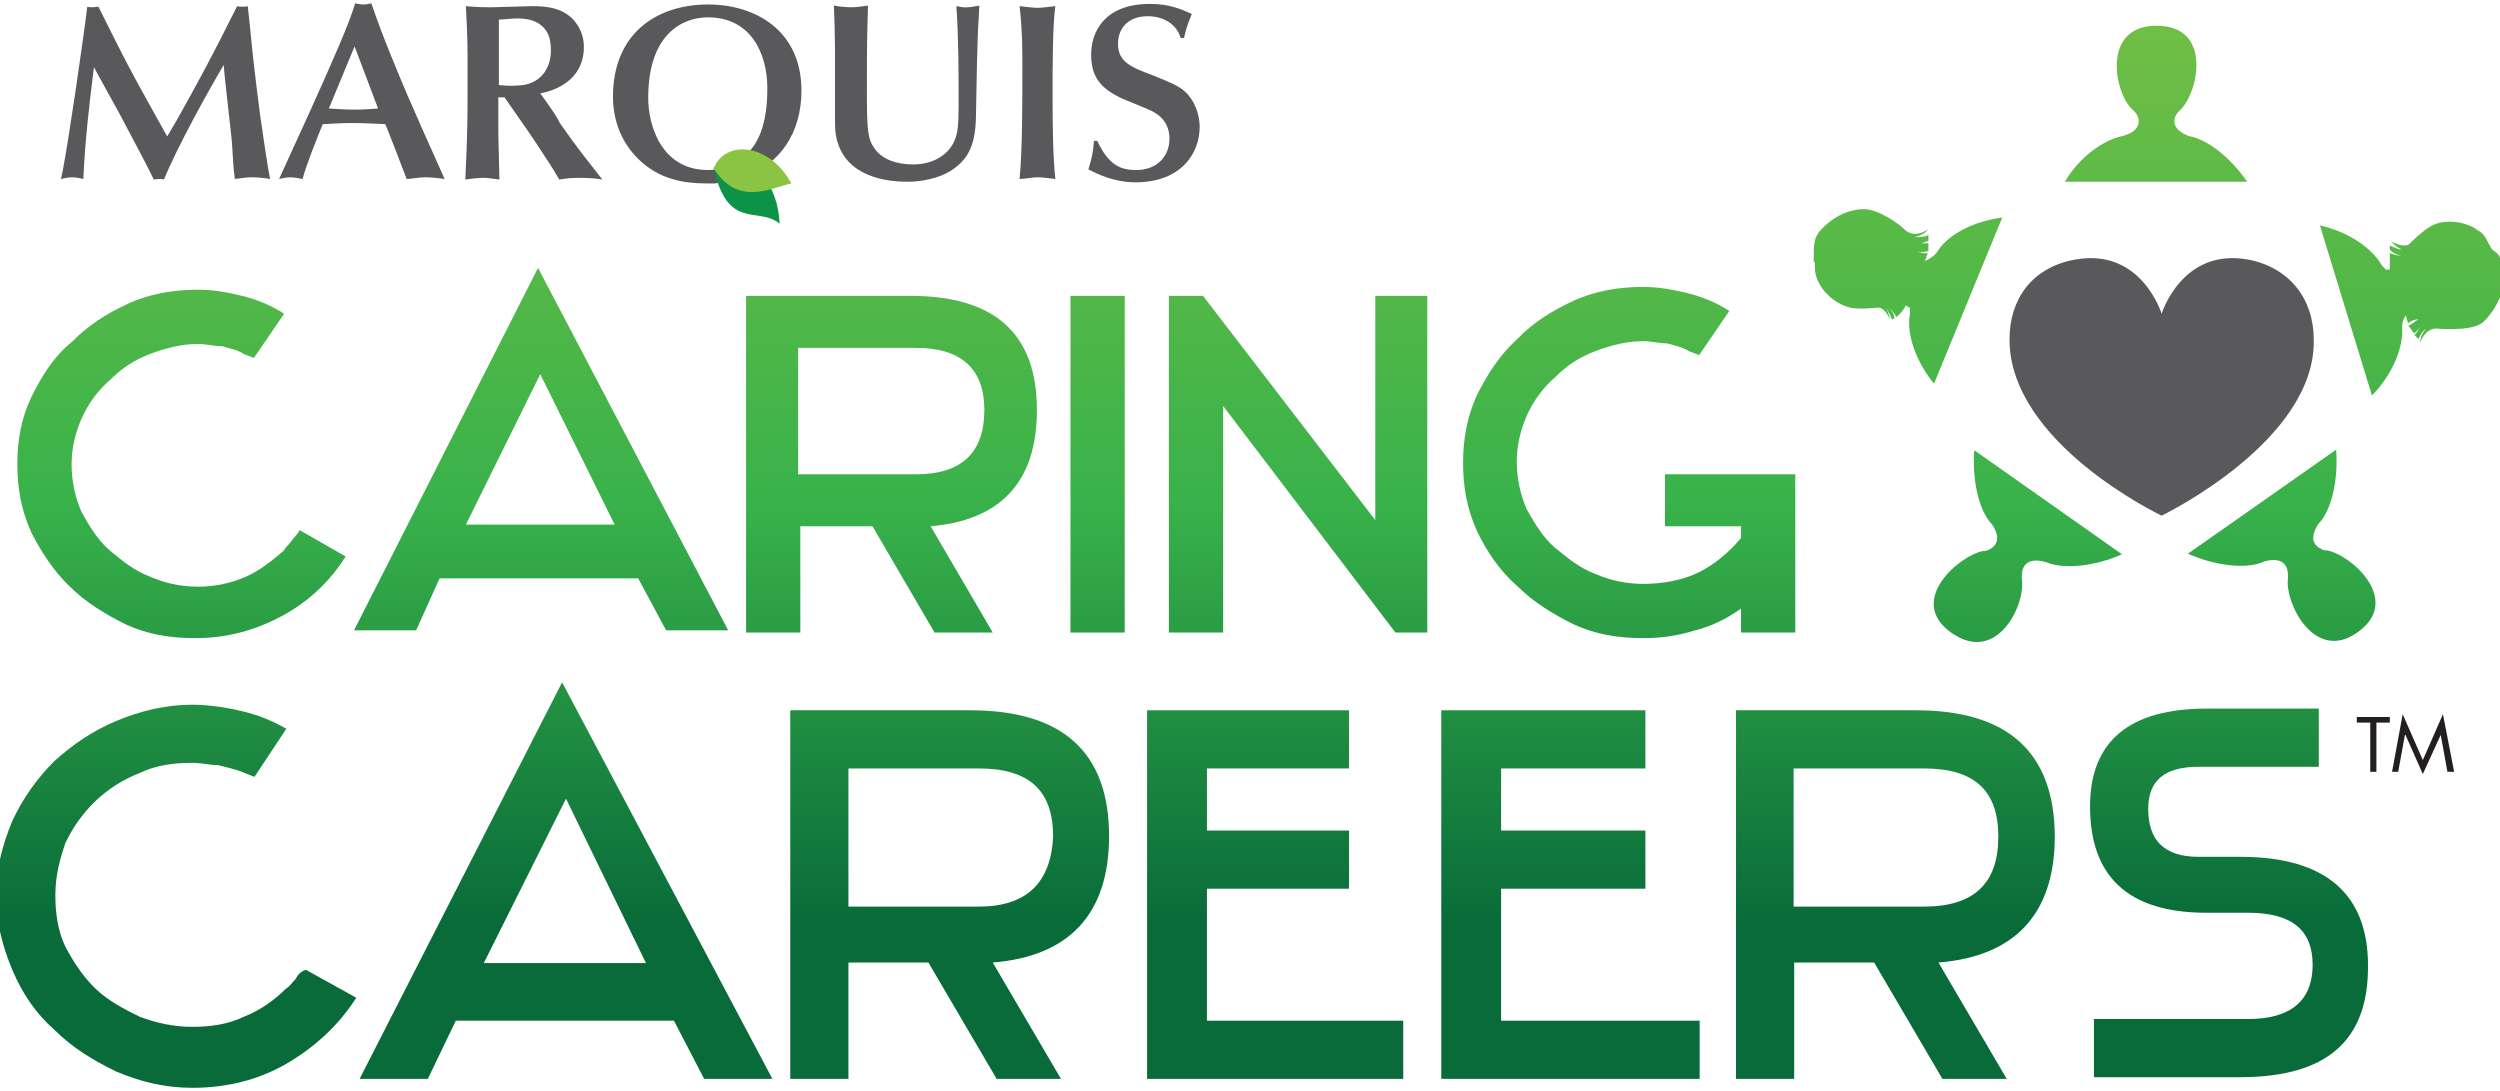 <?xml version="1.0" encoding="utf-8"?>
<!-- Generator: Adobe Illustrator 26.0.2, SVG Export Plug-In . SVG Version: 6.00 Build 0)  -->
<svg version="1.1" id="Layer_1" xmlns="http://www.w3.org/2000/svg" xmlns:xlink="http://www.w3.org/1999/xlink" x="0px" y="0px"
	 viewBox="0 0 447 195" enable-background="new 0 0 447 195" xml:space="preserve">
<g>
	<path fill="#59595C" d="M386.5,92.2c0,0,27.6-13.3,27.2-31.5c0-7.2-4.3-12.9-11.8-14.3c-11.8-2.1-15.4,9.7-15.4,9.7
		s-3.6-11.8-15.4-9.7c-7.9,1.4-11.8,7.2-11.8,14.3C359.3,79.3,386.5,92.2,386.5,92.2"/>
	<g>
		<linearGradient id="SVGID_1_" gradientUnits="userSpaceOnUse" x1="32.449" y1="165.353" x2="32.449" y2="-38.811">
			<stop  offset="0" style="stop-color:#086B39"/>
			<stop  offset="0.37" style="stop-color:#39B24A"/>
			<stop  offset="1" style="stop-color:#8CC542"/>
		</linearGradient>
		<path fill="url(#SVGID_1_)" d="M12.4,104.8c2.9,2.9,6.4,5,10,6.8c3.9,1.8,7.9,2.5,12.5,2.5c5.7,0,10.7-1.4,15.4-3.9
			c4.7-2.5,8.6-6.1,11.5-10.7l-8.2-4.7c-0.4,0.7-1.1,1.4-1.4,1.8c-0.4,0.7-1.1,1.1-1.4,1.8c-2.1,1.8-4.3,3.6-6.8,4.7
			c-2.5,1.1-5.4,1.8-8.6,1.8c-3.2,0-6.1-0.7-8.6-1.8c-2.9-1.1-5-2.9-7.2-4.7c-2.1-1.8-3.6-4.3-5-6.8c-1.1-2.5-1.8-5.4-1.8-8.6
			c0-2.9,0.7-5.7,1.8-8.2c1.1-2.5,2.9-5,5-6.8c2.1-2.1,4.3-3.6,7.2-4.7s5.7-1.8,8.6-1.8c1.4,0,2.9,0.4,4.3,0.4
			c1.4,0.4,2.9,0.7,3.9,1.4l1.8,0.7l5.4-7.9c-2.1-1.4-4.7-2.5-7.5-3.2s-5.4-1.1-7.9-1.1c-4.3,0-8.6,0.7-12.5,2.5s-7.2,3.9-10,6.8
			c-3.2,2.5-5.4,6.1-7.2,9.7C3.8,74.7,3.1,78.7,3.1,83c0,4.3,0.7,8.2,2.5,12.2C7.4,98.7,9.5,102,12.4,104.8"/>
		
			<linearGradient id="SVGID_00000159442396201444716230000007012111398160017842_" gradientUnits="userSpaceOnUse" x1="96.729" y1="165.353" x2="96.729" y2="-38.811">
			<stop  offset="0" style="stop-color:#086B39"/>
			<stop  offset="0.37" style="stop-color:#39B24A"/>
			<stop  offset="1" style="stop-color:#8CC542"/>
		</linearGradient>
		<path fill="url(#SVGID_00000159442396201444716230000007012111398160017842_)" d="M96.6,66.9l13.3,26.9H83.3L96.6,66.9z
			 M78.6,103.4h35.5l5,9.3h11.1l-34-64.8l-32.9,64.8h11.1L78.6,103.4z"/>
		
			<linearGradient id="SVGID_00000141426271543948806440000004991349377010956432_" gradientUnits="userSpaceOnUse" x1="159.398" y1="165.353" x2="159.398" y2="-38.811">
			<stop  offset="0" style="stop-color:#086B39"/>
			<stop  offset="0.37" style="stop-color:#39B24A"/>
			<stop  offset="1" style="stop-color:#8CC542"/>
		</linearGradient>
		<path fill="url(#SVGID_00000141426271543948806440000004991349377010956432_)" d="M142.7,62.2h21.1c7.9,0,12.2,3.6,12.2,11.1
			c0,7.5-3.9,11.5-12.2,11.5h-21.1V62.2z M142.7,94.1H156l11.1,19h10.4l-11.1-19c12.5-1.1,19-7.9,19-20.8c0-13.6-7.5-20.4-22.6-20.4
			h-29.4v60.2h9.7v-19H142.7z"/>
		
			<linearGradient id="SVGID_00000037659036192955626160000002434763899193695876_" gradientUnits="userSpaceOnUse" x1="196.284" y1="165.353" x2="196.284" y2="-38.811">
			<stop  offset="0" style="stop-color:#086B39"/>
			<stop  offset="0.37" style="stop-color:#39B24A"/>
			<stop  offset="1" style="stop-color:#8CC542"/>
		</linearGradient>
		<rect x="191.4" y="52.9" fill="url(#SVGID_00000037659036192955626160000002434763899193695876_)" width="9.7" height="60.2"/>
		
			<linearGradient id="SVGID_00000127036134561220163080000013799342687158139015_" gradientUnits="userSpaceOnUse" x1="232.095" y1="165.353" x2="232.095" y2="-38.811">
			<stop  offset="0" style="stop-color:#086B39"/>
			<stop  offset="0.37" style="stop-color:#39B24A"/>
			<stop  offset="1" style="stop-color:#8CC542"/>
		</linearGradient>
		<polygon fill="url(#SVGID_00000127036134561220163080000013799342687158139015_)" points="245.9,93 215.1,52.9 209,52.9 
			209,113.1 218.7,113.1 218.7,72.6 249.5,113.1 255.2,113.1 255.2,52.9 245.9,52.9 		"/>
		
			<linearGradient id="SVGID_00000012457012465959444950000009642187754709508268_" gradientUnits="userSpaceOnUse" x1="291.362" y1="165.353" x2="291.362" y2="-38.811">
			<stop  offset="0" style="stop-color:#086B39"/>
			<stop  offset="0.37" style="stop-color:#39B24A"/>
			<stop  offset="1" style="stop-color:#8CC542"/>
		</linearGradient>
		<path fill="url(#SVGID_00000012457012465959444950000009642187754709508268_)" d="M271.3,104.8c2.9,2.9,6.4,5,10,6.8
			c3.9,1.8,7.9,2.5,12.5,2.5c3.2,0,6.1-0.4,9.3-1.4c2.9-0.7,5.7-2.1,8.2-3.9v4.3h9.7V84.8h-23.3v9.3h13.6v2.1
			c-2.1,2.5-4.7,4.7-7.5,6.1s-6.4,2.1-10,2.1c-3.2,0-6.1-0.7-8.6-1.8c-2.9-1.1-5-2.9-7.2-4.7c-2.1-1.8-3.6-4.3-5-6.8
			c-1.1-2.5-1.8-5.4-1.8-8.6c0-2.9,0.7-5.7,1.8-8.2s2.9-5,5-6.8c2.1-2.1,4.3-3.6,7.2-4.7c2.9-1.1,5.7-1.8,8.6-1.8
			c1.4,0,2.9,0.4,4.3,0.4c1.4,0.4,2.9,0.7,3.9,1.4l1.8,0.7l5.4-7.9c-2.1-1.4-4.7-2.5-7.5-3.2c-2.9-0.7-5.4-1.1-7.9-1.1
			c-4.3,0-8.6,0.7-12.5,2.5s-7.2,3.9-10,6.8c-3.2,2.9-5.4,6.4-7.2,10c-1.8,3.9-2.5,7.9-2.5,12.2c0,4.3,0.7,8.2,2.5,12.2
			C265.9,98.7,268.1,102,271.3,104.8"/>
		
			<linearGradient id="SVGID_00000067950338765770878460000008114269153671920783_" gradientUnits="userSpaceOnUse" x1="31.374" y1="165.353" x2="31.374" y2="-38.811">
			<stop  offset="0" style="stop-color:#086B39"/>
			<stop  offset="0.37" style="stop-color:#39B24A"/>
			<stop  offset="1" style="stop-color:#8CC542"/>
		</linearGradient>
		<path fill="url(#SVGID_00000067950338765770878460000008114269153671920783_)" d="M52.9,175c-0.7,0.7-1.1,1.4-1.8,1.8
			c-2.1,2.1-4.7,3.9-7.5,5c-2.9,1.4-6.1,1.8-9.3,1.8c-3.2,0-6.4-0.7-9.3-1.8c-2.9-1.4-5.7-2.9-7.9-5s-3.9-4.7-5.4-7.5
			c-1.4-2.9-1.8-6.1-1.8-9.3s0.7-6.1,1.8-9.3c1.4-2.9,3.2-5.4,5.4-7.5s5-3.9,7.9-5c2.9-1.4,6.1-1.8,9.3-1.8c1.8,0,3.2,0.4,4.7,0.4
			c1.4,0.4,3.2,0.7,4.7,1.4l1.8,0.7l5.7-8.6c-2.5-1.4-5-2.5-8.2-3.2c-2.9-0.7-6.1-1.1-8.6-1.1c-4.7,0-9.3,1.1-13.6,2.9
			c-4.3,1.8-7.9,4.3-11.1,7.2c-3.2,3.2-5.7,6.8-7.5,10.7c-1.8,4.3-2.9,8.6-2.9,13.3c0,4.7,1.1,9,2.9,13.3s4.3,7.9,7.5,10.7
			c3.2,3.2,6.8,5.4,11.1,7.5c4.3,1.8,8.6,2.9,13.6,2.9c6.1,0,11.8-1.4,16.8-4.3c5-2.9,9.3-6.8,12.5-11.8l-9-5
			C53.9,173.6,53.2,174.3,52.9,175"/>
		
			<linearGradient id="SVGID_00000145032300345600929670000000146016299802923439_" gradientUnits="userSpaceOnUse" x1="101.206" y1="165.353" x2="101.206" y2="-38.811">
			<stop  offset="0" style="stop-color:#086B39"/>
			<stop  offset="0.37" style="stop-color:#39B24A"/>
			<stop  offset="1" style="stop-color:#8CC542"/>
		</linearGradient>
		<path fill="url(#SVGID_00000145032300345600929670000000146016299802923439_)" d="M101.2,142.8l14.3,29.4h-29L101.2,142.8z
			 M64.3,192.9h12.2l5-10.4h39l5.4,10.4h12.2L100.5,122L64.3,192.9z"/>
		
			<linearGradient id="SVGID_00000171688293170319574220000002499462201770889894_" gradientUnits="userSpaceOnUse" x1="169.784" y1="165.353" x2="169.784" y2="-38.811">
			<stop  offset="0" style="stop-color:#086B39"/>
			<stop  offset="0.37" style="stop-color:#39B24A"/>
			<stop  offset="1" style="stop-color:#8CC542"/>
		</linearGradient>
		<path fill="url(#SVGID_00000171688293170319574220000002499462201770889894_)" d="M175,162.1h-23.3v-24.7H175
			c9,0,13.3,3.9,13.3,12.2C187.9,157.8,183.6,162.1,175,162.1 M173.5,127h-32.2v65.9h10.4v-20.8H166l12.2,20.8h11.5l-12.2-20.8
			c13.6-1.1,20.8-8.6,20.8-22.6C198.3,134.5,190,127,173.5,127"/>
		
			<linearGradient id="SVGID_00000112607477507243371060000013919353610529682577_" gradientUnits="userSpaceOnUse" x1="227.976" y1="165.353" x2="227.976" y2="-38.811">
			<stop  offset="0" style="stop-color:#086B39"/>
			<stop  offset="0.37" style="stop-color:#39B24A"/>
			<stop  offset="1" style="stop-color:#8CC542"/>
		</linearGradient>
		<polygon fill="url(#SVGID_00000112607477507243371060000013919353610529682577_)" points="205.1,127 205.1,192.9 250.9,192.9 
			250.9,182.5 215.8,182.5 215.8,158.9 241.2,158.9 241.2,148.5 215.8,148.5 215.8,137.4 241.2,137.4 241.2,127 		"/>
		
			<linearGradient id="SVGID_00000121959241534553896740000006740982757947480734_" gradientUnits="userSpaceOnUse" x1="280.798" y1="165.353" x2="280.798" y2="-38.811">
			<stop  offset="0" style="stop-color:#086B39"/>
			<stop  offset="0.37" style="stop-color:#39B24A"/>
			<stop  offset="1" style="stop-color:#8CC542"/>
		</linearGradient>
		<polygon fill="url(#SVGID_00000121959241534553896740000006740982757947480734_)" points="257.7,127 257.7,192.9 303.9,192.9 
			303.9,182.5 268.4,182.5 268.4,158.9 294.2,158.9 294.2,148.5 268.4,148.5 268.4,137.4 294.2,137.4 294.2,127 		"/>
		
			<linearGradient id="SVGID_00000007405083115884331290000016104943311023918250_" gradientUnits="userSpaceOnUse" x1="338.811" y1="165.353" x2="338.811" y2="-38.811">
			<stop  offset="0" style="stop-color:#086B39"/>
			<stop  offset="0.37" style="stop-color:#39B24A"/>
			<stop  offset="1" style="stop-color:#8CC542"/>
		</linearGradient>
		<path fill="url(#SVGID_00000007405083115884331290000016104943311023918250_)" d="M344,162.1h-23.3v-24.7H344
			c9,0,13.3,3.9,13.3,12.2S353,162.1,344,162.1 M342.6,127h-32.2v65.9h10.4v-20.8h14.3l12.2,20.8h11.5l-12.2-20.8
			c13.6-1.1,20.8-8.6,20.8-22.6C367.3,134.5,359,127,342.6,127"/>
		
			<linearGradient id="SVGID_00000058554196861962660240000011410407655406700180_" gradientUnits="userSpaceOnUse" x1="398.615" y1="165.353" x2="398.615" y2="-38.811">
			<stop  offset="0" style="stop-color:#086B39"/>
			<stop  offset="0.37" style="stop-color:#39B24A"/>
			<stop  offset="1" style="stop-color:#8CC542"/>
		</linearGradient>
		<path fill="url(#SVGID_00000058554196861962660240000011410407655406700180_)" d="M400.6,153.2h-7.5c-6.1,0-9-2.9-9-8.6
			c0-5,2.9-7.5,9-7.5h21.5v-10.4h-20.1c-13.6,0-20.8,5.7-20.8,17.5c0,12.5,6.8,19,20.8,19h7.5c7.9,0,11.5,3.2,11.5,9.3
			c0,6.4-3.9,9.7-11.5,9.7h-27.6v10.4h26.1c15.4,0,22.9-6.4,22.9-19.7C423.5,160,416,153.2,400.6,153.2"/>
		
			<linearGradient id="SVGID_00000068675317624272774470000001455562741584859533_" gradientUnits="userSpaceOnUse" x1="385.365" y1="165.353" x2="385.365" y2="-38.811">
			<stop  offset="0" style="stop-color:#086B39"/>
			<stop  offset="0.37" style="stop-color:#39B24A"/>
			<stop  offset="1" style="stop-color:#8CC542"/>
		</linearGradient>
		<path fill="url(#SVGID_00000068675317624272774470000001455562741584859533_)" d="M391.3,24.3c-3.6-1.4-2.5-3.6-1.8-4.3l0.4-0.4
			c3.2-3.2,5.7-15-4.3-15c-10,0-7.5,12.2-4.3,15l0.4,0.4c0.7,0.7,1.8,3.2-2.1,4.3l0,0c-3.6,0.7-7.9,3.9-10.4,8.2h32.6
			C398.8,28.2,394.9,25,391.3,24.3"/>
		
			<linearGradient id="SVGID_00000070824361341483931970000014307540647740815494_" gradientUnits="userSpaceOnUse" x1="362.628" y1="165.353" x2="362.628" y2="-38.811">
			<stop  offset="0" style="stop-color:#086B39"/>
			<stop  offset="0.37" style="stop-color:#39B24A"/>
			<stop  offset="1" style="stop-color:#8CC542"/>
		</linearGradient>
		<path fill="url(#SVGID_00000070824361341483931970000014307540647740815494_)" d="M353,80.5c-0.4,5,0.7,10.7,3.2,13.3
			c2.1,3.2,0,4.3-1.1,4.7h-0.4c-4.3,0.7-14,9-5.7,14.7c8.2,5.7,13.3-5.4,12.5-9.7V103c0-1.1,0.4-3.6,4.3-2.5l0,0
			c3.2,1.4,9,0.7,13.6-1.4L353,80.5z"/>
		
			<linearGradient id="SVGID_00000005956431530658123640000014620164261750821291_" gradientUnits="userSpaceOnUse" x1="408.025" y1="165.353" x2="408.025" y2="-38.811">
			<stop  offset="0" style="stop-color:#086B39"/>
			<stop  offset="0.37" style="stop-color:#39B24A"/>
			<stop  offset="1" style="stop-color:#8CC542"/>
		</linearGradient>
		<path fill="url(#SVGID_00000005956431530658123640000014620164261750821291_)" d="M416,98.4h-0.4c-1.1-0.4-3.2-1.4-1.1-4.7l0,0
			c2.5-2.5,3.6-8.2,3.2-13.3l-26.5,18.6c4.7,2.1,10.4,2.9,13.6,1.4c3.9-1.1,4.3,1.4,4.3,2.5v0.4c-0.7,4.3,4.7,15.4,12.5,9.7
			C429.6,107.3,420.3,99.1,416,98.4"/>
		
			<linearGradient id="SVGID_00000147919419451141275860000015086187790190527129_" gradientUnits="userSpaceOnUse" x1="341.139" y1="165.353" x2="341.139" y2="-38.811">
			<stop  offset="0" style="stop-color:#086B39"/>
			<stop  offset="0.37" style="stop-color:#39B24A"/>
			<stop  offset="1" style="stop-color:#8CC542"/>
		</linearGradient>
		<path fill="url(#SVGID_00000147919419451141275860000015086187790190527129_)" d="M324.7,49.3c0.7,2.5,3.2,5,6.1,5.7
			c2.1,0.4,4.3,0,5,0c1.1,0,1.8,1.4,2.1,2.1c0,0,0-0.7-0.7-2.1c0.4,0.7,0.7,1.1,1.1,2.1c0.4,0,0.4-0.4,0.4-0.4
			c0-0.7-1.1-1.8-1.1-1.8c0.7,0.7,1.4,1.4,1.4,1.8c0.7-0.4,1.4-1.4,1.8-2.1c0,0,0.4,0.4,0.7,0.4c0,0.4,0,0.7,0,1.1l0,0
			c-0.7,3.6,1.1,8.6,4.3,12.5L358,38.9c-5.4,0.7-10,3.2-11.8,6.4c-0.7,0.7-1.4,1.1-2.1,1.4c0.4-0.4,0.4-1.4,0.7-1.4
			c-0.4,0-1.4,0-2.1-0.4c0.7,0.4,1.8,0,2.1,0c0-0.4,0-1.1,0-1.4c-0.4,0-0.7,0-1.4,0c0.4,0,1.1-0.4,1.4-0.4c0-0.4,0-0.7,0-1.1
			c-0.7,0.4-1.4,0.4-2.5,0.4c1.8-0.4,2.5-1.4,2.5-1.4c-1.1,0.7-2.9,1.4-4.3,0c-1.1-1.1-4.7-3.6-7.2-3.6c-3.2,0-6.1,1.8-7.9,3.9
			c-0.4,0.4-0.4,0.7-0.7,1.1c-0.4,1.1-0.4,2.1-0.4,2.9c0,0.4,0,0.7,0,1.4C324.7,46.8,324.3,47.9,324.7,49.3"/>
		
			<linearGradient id="SVGID_00000152969793543672311800000017798277061216358537_" gradientUnits="userSpaceOnUse" x1="431.203" y1="165.353" x2="431.203" y2="-38.811">
			<stop  offset="0" style="stop-color:#086B39"/>
			<stop  offset="0.37" style="stop-color:#39B24A"/>
			<stop  offset="1" style="stop-color:#8CC542"/>
		</linearGradient>
		<path fill="url(#SVGID_00000152969793543672311800000017798277061216358537_)" d="M447.9,48.6c0-0.4,0-1.1-0.4-1.4
			c-0.4-1.4-1.1-2.1-1.8-2.5c-0.4-0.4-0.4-0.7-0.7-1.1c-0.4-0.7-0.7-1.8-2.1-2.5c-1.8-1.4-5.7-2.1-8.2-0.7c-1.8,1.1-3.2,2.5-3.9,3.2
			c-0.7,0.7-2.5,0-3.2-0.4c0,0,0.4,0.7,1.8,1.4c-0.7,0-1.4-0.4-2.1-0.7c0,0.4,0,0.4,0,0.7c0.4,0.7,1.8,1.1,2.1,1.1
			c-1.1,0-1.8-0.4-2.1-0.4c0,0.7,0,1.8,0,2.9h-0.7c-0.4-0.4-0.4-0.4-0.7-0.7l0,0c-1.8-3.2-6.1-6.1-11.1-7.2l9.3,30.4
			c3.6-3.6,5.7-8.6,5.4-12.2c0-1.1,0.4-1.8,0.7-2.1c0,0.4,0.4,1.4,0.4,1.4c0.4-0.4,1.1-0.7,1.8-0.7c-0.7,0.4-1.4,1.1-1.8,1.1
			c0.4,0.4,0.7,1.1,1.1,1.4c0.4-0.4,0.7-0.7,1.1-1.1c-0.4,0.4-0.7,1.1-1.1,1.4c0.4,0.4,0.4,0.4,0.7,0.7c0.4-0.7,0.7-1.4,1.4-1.8
			c-1.1,1.1-1.1,2.5-1.1,2.5c0.4-1.1,1.4-2.9,3.6-2.5c1.4,0,6.1,0.4,7.9-1.4C446.8,54.7,447.9,51.5,447.9,48.6"/>
	</g>
	<g>
		<polygon fill="#231F20" points="424.9,138 423.8,138 423.8,129.2 421.4,129.2 421.4,128.2 427.3,128.2 427.3,129.2 424.9,129.2 		
			"/>
		<polygon fill="#231F20" points="429.6,127.7 433.2,135.9 436.8,127.7 438.8,138 437.6,138 436.4,131.4 436.4,131.4 433.2,138.4 
			430.1,131.4 430,131.4 428.8,138 427.7,138 		"/>
	</g>
	<g>
		<path fill="#59595C" d="M44.7,4.8l-0.4-3.7c-0.3,0.1-0.6,0.1-0.9,0.1c-0.3,0-0.7,0-1-0.1c-4.6,9.2-6.6,12.9-10.8,20.4l-1.7,2.9
			l-2.4-4.3c-4.3-7.7-5.5-10.1-8.5-16.1l-1.4-2.8c-0.3,0-0.7,0.1-1,0.1c-0.4,0-0.7,0-1-0.1C15,6.3,12.3,25,11.2,30.6L10.9,32
			c0.6-0.1,1.2-0.3,1.9-0.3c0.5,0,1.3,0.1,2.1,0.3c0.3-6.8,1.1-13.7,1.9-20c0.6,1.2,3.8,6.9,4.5,8.2c3.4,6.5,4.5,8.4,6.2,11.9
			c0.3,0,0.6-0.1,0.9-0.1c0.3,0,0.6,0,0.9,0.1C31.9,25.9,37,16.7,40,11.6c0.1,1.9,1.2,11,1.4,13.1c0.1,0.8,0.3,4.8,0.4,5.7L42,32
			c1.4-0.2,2.2-0.3,3.1-0.3c0.6,0,2.2,0.1,3.2,0.3c-0.5-2.3-1.4-8.8-1.8-11.5C45.8,15.1,45.2,10.2,44.7,4.8"/>
		<path fill="#59595C" d="M66.4,0.6c-0.5,0.1-0.9,0.2-1.4,0.2c-0.5,0-1-0.1-1.5-0.2c-1.1,3.7-3.7,9.6-8.3,19.8L49.9,32
			c0.6-0.1,1.3-0.3,2-0.3c0.7,0,1.6,0.2,2.2,0.3c0.7-2.6,2.2-6.3,3.6-9.8c1.8-0.1,3.6-0.2,5.4-0.2c1.9,0,3.8,0.1,5.8,0.2l1.9,4.8
			l1.9,5c0.8,0,2.1-0.3,3.3-0.3c1.3,0,2.8,0.2,3.5,0.3c-2-4.4-5-11.2-6.7-15.1C71.2,13.1,68.5,6.8,66.4,0.6 M63.5,19.6
			c-1.6,0-3.1-0.1-4.7-0.2l4.6-11.1l4.2,11.1C66.2,19.5,64.9,19.6,63.5,19.6"/>
		<path fill="#59595C" d="M97.9,18.5l-1.3-1.8c4.1-0.8,7.8-3.3,7.8-8.3c0-1.9-0.7-3.7-2.1-5.1c-1.9-1.8-4.2-2.2-7.1-2.2
			c-1,0-6.3,0.2-7.4,0.2c-2.3,0-3.5-0.1-4.5-0.2c0.3,5.8,0.3,6.5,0.3,12.4c0,8.7,0,9.7-0.4,18.6c1-0.1,2.1-0.3,3.1-0.3
			c1.1,0,2.1,0.2,3,0.3c0-1.2-0.2-7-0.2-8.3v-6.4h1.1c2.4,3.4,5.2,7.4,7.5,11c0.7,1,1.7,2.7,2.3,3.7c1.4-0.2,1.9-0.3,3.7-0.3
			c1.6,0,2.8,0.1,4,0.3c-2.8-3.6-4.1-5.1-7.6-10.1C99.6,20.9,98.6,19.5,97.9,18.5 M89.2,15.2V3.5c0.7,0,2.3-0.2,3.2-0.2
			c1.5,0,3,0.2,4.2,1.1c1.6,1.2,1.9,2.8,1.9,4.7c0,2.9-1.7,6.2-6.2,6.2C91.2,15.4,90.1,15.3,89.2,15.2"/>
		<path fill="#59595C" d="M133.1,31.6c6.3-2.2,10.2-7.8,10.2-15.4c0-10.8-8.3-15.4-16.7-15.4c-9.1,0-17,5.1-17,16.5
			c0,2.4,0.5,7,4.3,10.9c3.9,4,8.6,4.6,12.5,4.6c0.5,0,1,0,1.5,0L133.1,31.6z M126.6,30.4c-8.3,0-10.7-7.9-10.7-12.9
			c0-11.4,6.1-14.4,10.7-14.4c7.4,0,10.6,6.1,10.6,12.7c0,3.7-0.5,7.3-2.3,10.1C133,28.7,129.9,30.4,126.6,30.4"/>
		<path fill="#59595C" d="M171,1.1c0.4,5.9,0.4,11.8,0.4,17.6c0,3.7-0.2,5.1-0.6,6.1c-1,2.8-3.9,4.6-7.5,4.6c-3.2,0-5.6-1-6.9-2.8
			c-1.3-1.8-1.4-3.4-1.4-10.6c0-3.9,0-8.2,0.1-11.6l0.1-3.4c-0.9,0.1-1.9,0.3-2.9,0.3c-1,0-2.1-0.1-3.2-0.3c0.1,2.3,0.2,5.8,0.2,8.1
			v12.3c0,0.4,0,1.8,0.1,2.4c1,7,7.5,8.7,12.9,8.7c2.4,0,5.5-0.6,7.6-1.9c3-1.9,4.5-4.3,4.6-9.7c0.1-4.6,0.2-13.8,0.5-17.7l0.1-2.2
			c-0.7,0.1-1.4,0.3-2.1,0.3C172.3,1.4,171.7,1.2,171,1.1"/>
		<path fill="#59595C" d="M185.5,1.4c-0.7,0-2.3-0.2-3.2-0.3c0.5,4.4,0.5,7.6,0.5,10.4c0,7.7,0,15.2-0.5,20.5c1,0,2.3-0.3,3.2-0.3
			c1,0,2.1,0.2,3.2,0.3c-0.4-3.7-0.5-8.5-0.5-15.2c0-4.6,0-12.4,0.5-15.7C187.6,1.2,186.4,1.4,185.5,1.4"/>
		<path fill="#59595C" d="M212.3,16.8c-1.3-1.4-2.7-1.9-6.1-3.3c-4-1.5-6.3-2.4-6.3-5.7c0-2.7,1.8-4.9,5.3-4.9
			c2.8,0,5.2,1.4,5.9,3.9h0.6c0.4-1.7,0.5-2.1,1.4-4.3c-2.2-1-4.2-1.8-7.5-1.8c-8.2,0-10.5,5.1-10.5,9c0,3.7,1.3,6,5.7,8
			c1.3,0.5,3.4,1.4,4.6,1.9c0.9,0.4,3.7,1.6,3.7,5.2c0,3.2-2.3,5.6-5.9,5.6c-2.7,0-4.9-0.7-7-5.2h-0.6c-0.2,2.2-0.3,2.8-1,5.1
			c1.6,0.8,4.6,2.3,8.4,2.3c8.3,0,11.5-5.3,11.5-9.9C214.5,21.5,214.2,18.9,212.3,16.8"/>
		<path fill="#0C9347" d="M127.6,30c5.2-2.7,11.3,0.8,11.8,10C135.6,36.8,130.1,41.4,127.6,30"/>
		<path fill="#8BC442" d="M127.6,30.1c2.1-5.2,10-4.5,13.9,2.7C137.7,33.6,132,37,127.6,30.1"/>
	</g>
</g>
</svg>
